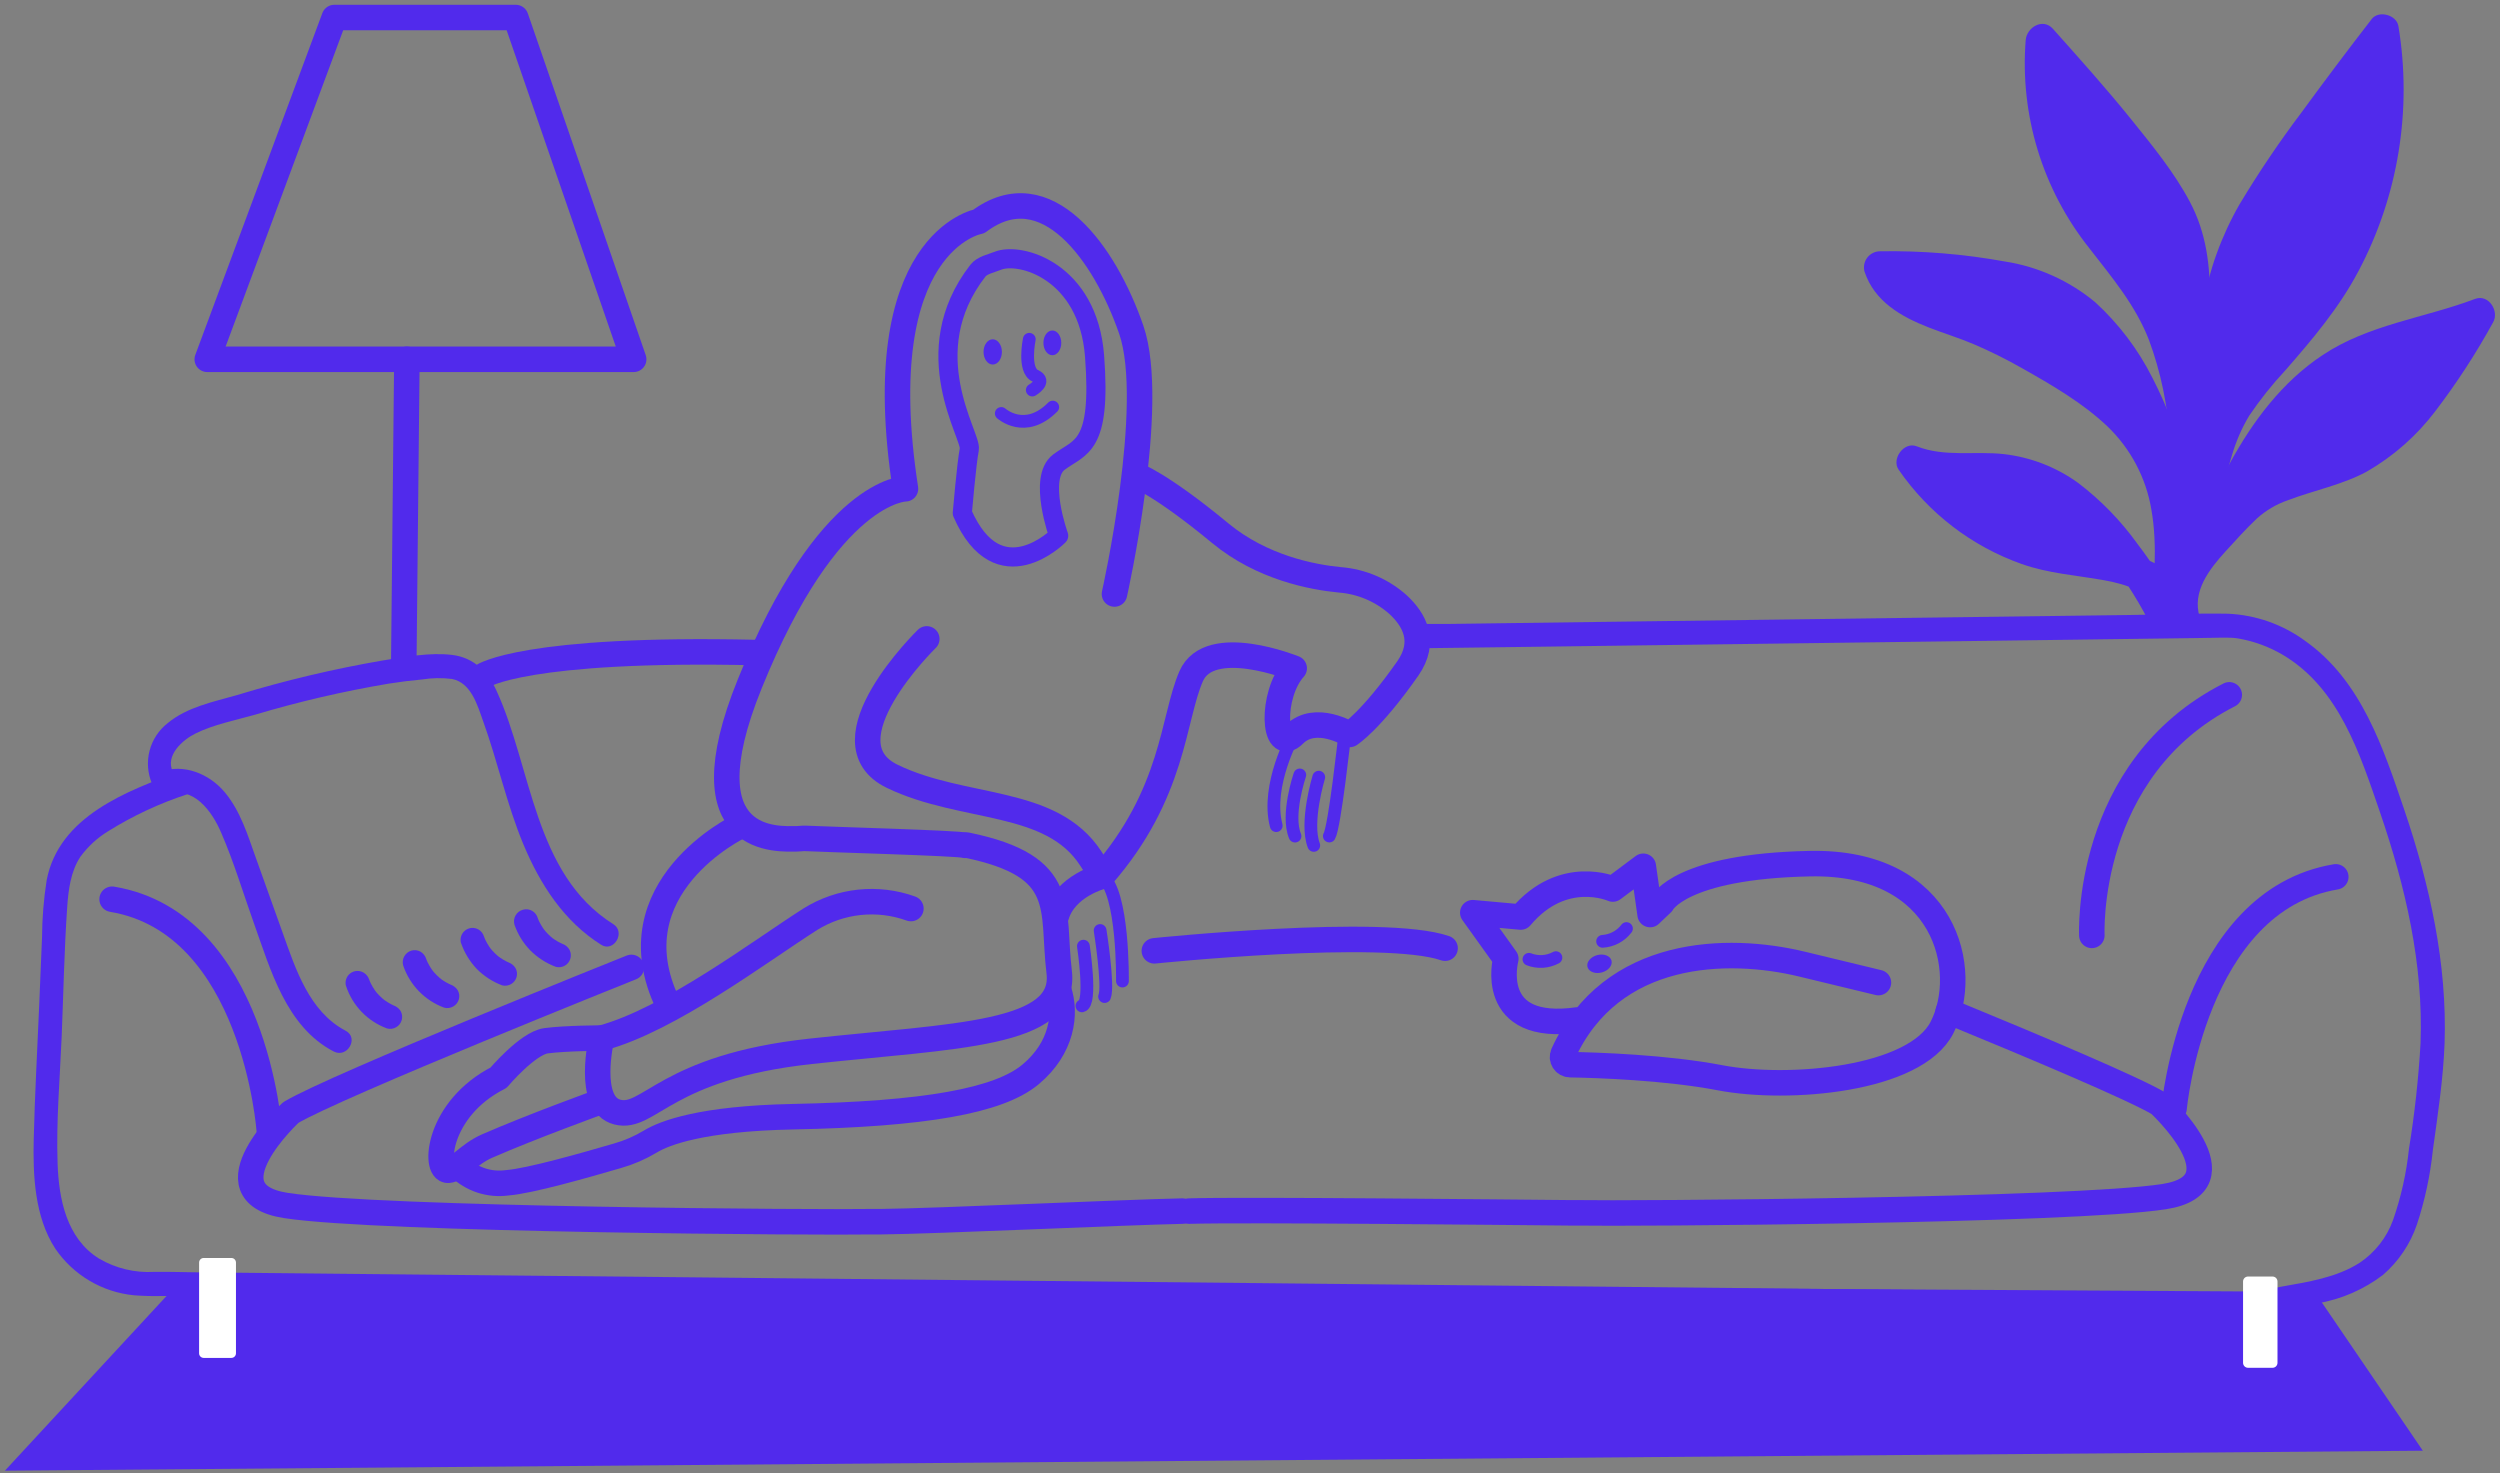 <?xml version="1.0" encoding="UTF-8"?> <svg xmlns="http://www.w3.org/2000/svg" width="392" height="231" viewBox="0 0 392 231" fill="none"><rect x="0" y="0" width="392" height="231" fill="#808080" stroke="none"/> <path d="M52.42 2.75H80.87L99.36 56.34H63.8H32.5L52.42 2.75Z" stroke="#512AEC" stroke-width="4" stroke-linecap="round" stroke-linejoin="round"></path> <path d="M63.32 103.29L63.8 56.34" stroke="#512AEC" stroke-width="4" stroke-linecap="round" stroke-linejoin="round"></path> <path d="M342.501 97.43C340.311 90.69 346.551 85.43 351.611 80.03C356.451 74.85 364.911 74.96 370.911 71.18C378.911 66.11 384.011 57.53 388.761 49.28C381.601 52.03 373.761 53.02 367.071 56.83C356.591 62.83 351.071 74.6 346.181 85.64" fill="#512AEC"></path> <path d="M344.91 96.76C343.68 92.76 346.39 89.29 348.98 86.44C350.56 84.7 352.17 82.92 353.88 81.3C355.296 80.024 356.956 79.048 358.76 78.43C362.85 76.87 367.21 76.05 371.09 73.96C375.28 71.552 378.943 68.324 381.86 64.47C385.223 60.059 388.252 55.403 390.92 50.54C391.92 48.79 390.22 46.07 388.09 46.87C380.16 49.87 371.4 50.87 364.2 55.67C357.84 59.87 353.2 66.1 349.62 72.67C347.55 76.46 345.77 80.39 344.02 84.33C343.704 84.907 343.621 85.583 343.788 86.219C343.955 86.856 344.361 87.403 344.92 87.75C345.492 88.082 346.172 88.175 346.813 88.009C347.453 87.842 348.002 87.429 348.34 86.86C351.27 80.25 354.34 73.58 358.65 67.76C360.613 65.067 362.973 62.686 365.65 60.7C368.839 58.471 372.373 56.782 376.11 55.7C380.54 54.31 385.11 53.29 389.43 51.64L386.6 48C381.95 56.08 376.79 65.51 368.1 69.87C364.1 71.87 359.59 72.57 355.52 74.37C351.18 76.29 348 79.97 344.92 83.47C341.32 87.55 338.38 92.47 340.09 98.07C341.02 101.14 345.85 99.83 344.91 96.74V96.76Z" fill="#512AEC"></path> <path d="M343 87.12L346.63 57C347.3 51.4 347.98 45.74 349.91 40.44C352 34.73 355.46 29.64 358.97 24.67C363.723 17.95 368.617 11.34 373.65 4.84C374.888 12.52 374.576 20.369 372.732 27.926C370.887 35.483 367.547 42.594 362.91 48.84C359.14 53.84 354.57 58.24 350.91 63.37C347.25 68.5 344.78 79.79 345.58 86.01" fill="#512AEC"></path> <path d="M345.52 87.12C346.93 75.36 348.06 63.52 349.79 51.81C350.467 46.296 352.109 40.945 354.64 36C357.34 31.253 360.346 26.687 363.64 22.33C367.46 16.996 371.38 11.74 375.4 6.56L371.22 5.46C373.057 17.238 371.07 29.295 365.55 39.86C362.62 45.47 358.62 50.15 354.49 54.86C352.322 57.246 350.318 59.775 348.49 62.43C347.219 64.493 346.211 66.707 345.49 69.02C343.71 74.27 342.49 80.34 343.13 85.9C343.147 86.557 343.416 87.183 343.881 87.648C344.346 88.113 344.972 88.382 345.63 88.4C346.292 88.397 346.926 88.133 347.394 87.665C347.863 87.196 348.127 86.562 348.13 85.9C347.55 81.05 348.54 75.97 349.98 71.36C350.61 69.197 351.514 67.124 352.67 65.19C354.374 62.668 356.273 60.284 358.35 58.06C362.61 53.18 366.76 48.28 369.8 42.53C376.048 30.751 378.251 17.244 376.07 4.09C375.79 2.34 373 1.56 371.89 2.98C368.156 7.806 364.49 12.683 360.89 17.61C357.404 22.234 354.163 27.037 351.18 32C348.331 36.955 346.372 42.37 345.39 48C344.3 54.1 343.74 60.3 343.01 66.45L340.52 87.2C340.525 87.861 340.79 88.494 341.258 88.962C341.725 89.43 342.358 89.695 343.02 89.7C343.679 89.687 344.307 89.419 344.773 88.953C345.239 88.487 345.507 87.859 345.52 87.2V87.12Z" fill="#512AEC"></path> <path d="M343.232 81.79L344.002 49C344.092 45 344.172 41 343.062 37.22C341.85 33.68 340.059 30.365 337.762 27.41C332.277 20.045 326.402 12.978 320.162 6.24C319.273 16.125 321.819 26.014 327.372 34.24C330.112 38.24 333.532 41.83 336.132 45.97C343.852 58.25 343.362 73.78 342.602 88.26" fill="#512AEC"></path> <path d="M345.729 81.79C345.989 70.27 346.339 58.79 346.509 47.21C346.589 41.73 345.969 36.54 343.369 31.64C340.899 26.99 337.459 22.79 334.169 18.71C330.239 13.84 326.059 9.18 321.889 4.51C320.319 2.76 317.799 4.29 317.629 6.28C316.7 18.044 320.274 29.722 327.629 38.95C331.159 43.51 334.839 47.85 336.949 53.29C338.823 58.353 339.925 63.669 340.219 69.06C340.544 75.485 340.484 81.923 340.039 88.34C339.879 91.56 344.879 91.55 345.039 88.34C345.619 77.14 346.109 65.49 342.709 54.65C340.851 49.034 337.965 43.812 334.199 39.25C330.689 34.81 327.289 30.41 325.199 25.08C322.894 19.098 321.994 12.665 322.569 6.28L318.299 8.05C321.889 12.05 325.479 16.05 328.919 20.22C332.251 24.079 335.296 28.176 338.029 32.48C339.27 34.431 340.201 36.563 340.789 38.8C341.322 41.259 341.547 43.775 341.459 46.29C341.459 51.84 341.219 57.39 341.099 62.93L340.669 81.79C340.599 85.01 345.599 85.01 345.669 81.79H345.729Z" fill="#512AEC"></path> <path d="M342.182 89.89C342.232 78.74 339.782 67.8 334.052 58.23C331.152 53.39 327.442 48.82 322.442 46.23C319.01 44.554 315.323 43.462 311.532 43C305.984 42.148 300.374 41.763 294.762 41.85C296.282 46.85 302.232 48.6 307.152 50.34C313.245 52.655 319.055 55.654 324.472 59.28C328.352 61.77 332.212 64.46 334.982 68.15C341.392 76.66 340.672 86.69 339.692 97.29C337.178 92.184 334.004 87.43 330.252 83.15C326.252 78.44 320.922 74.62 314.822 73.75C309.822 73.04 304.512 74.29 299.822 72.36C305.255 80.252 313.586 85.68 323.002 87.46C326.402 88.09 329.882 88.22 333.212 89.16C336.542 90.1 339.802 92.01 341.282 95.16" fill="#512AEC"></path> <path d="M344.679 89.89C344.843 79.246 342.381 68.725 337.509 59.26C335.258 54.782 332.208 50.752 328.509 47.37C324.452 44.011 319.564 41.81 314.359 41C307.894 39.828 301.329 39.292 294.759 39.4C294.377 39.406 294.001 39.499 293.659 39.671C293.318 39.843 293.02 40.091 292.788 40.395C292.556 40.7 292.396 41.052 292.32 41.427C292.244 41.802 292.254 42.189 292.349 42.56C293.899 47.27 298.079 49.65 302.439 51.35C304.759 52.26 307.149 52.98 309.439 53.95C312.027 55.058 314.551 56.31 316.999 57.7C321.659 60.33 326.539 63.15 330.439 66.85C334.087 70.349 336.508 74.934 337.339 79.92C338.339 85.63 337.739 91.59 337.209 97.32L341.859 96.06C339.979 92.248 337.729 88.63 335.139 85.26C332.552 81.658 329.445 78.46 325.919 75.77C322.465 73.255 318.416 71.68 314.169 71.2C309.619 70.7 304.909 71.7 300.539 69.98C298.539 69.19 296.539 71.98 297.709 73.65C302.409 80.465 309.133 85.628 316.929 88.41C321.129 89.91 325.459 90.19 329.809 90.96C333.459 91.6 337.359 92.85 339.139 96.39C340.579 99.27 344.899 96.74 343.449 93.87C339.119 85.23 328.319 86.53 320.449 84.3C312.969 82.159 306.454 77.509 301.999 71.13L299.179 74.8C303.479 76.49 308.089 75.86 312.589 76.08C316.362 76.318 319.988 77.629 323.039 79.86C326.112 82.185 328.81 84.968 331.039 88.11C333.536 91.383 335.707 94.893 337.519 98.59C337.8 99.062 338.228 99.43 338.737 99.636C339.246 99.842 339.809 99.875 340.339 99.73C340.86 99.571 341.317 99.253 341.647 98.821C341.977 98.388 342.163 97.864 342.179 97.32C343.179 86.74 343.699 75.5 336.879 66.58C333.469 62.12 328.699 59 323.989 56.06C319.027 52.871 313.745 50.21 308.229 48.12C304.489 46.75 298.559 45.48 297.159 41.21L294.749 44.38C300.136 44.288 305.521 44.642 310.849 45.44C315.529 46.16 320.209 47.25 324.049 50.17C327.444 52.955 330.257 56.38 332.329 60.25C334.741 64.47 336.567 68.998 337.759 73.71C339.073 79.001 339.715 84.438 339.669 89.89C339.669 93.11 344.669 93.12 344.669 89.89H344.679Z" fill="#512AEC"></path> <path d="M27.088 121C25.878 118.42 28.648 116 30.678 115C33.548 113.59 36.908 112.94 39.978 112.07C46.871 110.012 53.884 108.382 60.978 107.19C62.698 106.92 64.438 106.7 66.178 106.54C67.73 106.293 69.309 106.267 70.868 106.46C73.868 107.04 74.868 110.58 75.738 113.04C78.048 119.42 79.448 126.11 82.068 132.39C84.688 138.67 88.428 144.47 94.248 148.13C96.248 149.42 98.178 146.13 96.138 144.89C83.748 137.1 83.408 120.48 77.888 108.38C76.538 105.38 74.328 103.13 70.958 102.7C67.378 102.25 63.518 103.02 59.958 103.57C52.242 104.901 44.617 106.715 37.128 109C33.448 110.05 29.358 110.86 26.328 113.36C24.914 114.451 23.903 115.981 23.454 117.71C23.005 119.439 23.144 121.269 23.848 122.91C24.848 125.09 28.098 123.19 27.088 121.01V121Z" fill="#512AEC"></path> <path d="M26.161 124.65C30.301 123.08 33.291 127.27 34.681 130.57C36.681 135.17 38.111 140 39.791 144.7C42.411 152 44.861 161 52.321 164.87C54.461 165.98 56.321 162.75 54.211 161.63C48.481 158.63 46.351 151.94 44.321 146.26L40.081 134.41C38.821 130.88 37.701 127.19 35.271 124.26C32.841 121.33 28.781 119.67 25.161 121.03C22.931 121.88 23.901 125.51 26.161 124.65Z" fill="#512AEC"></path> <path d="M54.261 154.61C54.761 156.13 55.599 157.518 56.71 158.669C57.822 159.821 59.179 160.706 60.681 161.26C60.922 161.327 61.173 161.344 61.42 161.311C61.668 161.279 61.906 161.197 62.121 161.07C62.335 160.947 62.523 160.782 62.674 160.586C62.824 160.39 62.934 160.166 62.997 159.927C63.06 159.688 63.076 159.439 63.042 159.194C63.008 158.949 62.926 158.713 62.801 158.5C62.533 158.098 62.139 157.795 61.681 157.64L61.451 157.55L61.901 157.74C61.226 157.438 60.589 157.059 60.001 156.61L60.381 156.9C59.791 156.438 59.257 155.907 58.791 155.32L59.091 155.7C58.615 155.086 58.218 154.414 57.911 153.7L58.101 154.15C58.031 153.98 57.961 153.8 57.901 153.63C57.752 153.154 57.431 152.751 57.001 152.5C56.68 152.311 56.31 152.223 55.938 152.246C55.567 152.269 55.211 152.402 54.915 152.629C54.62 152.855 54.399 153.165 54.281 153.518C54.162 153.871 54.152 154.251 54.251 154.61H54.261Z" fill="#512AEC"></path> <path d="M63.209 151.36C63.716 152.877 64.557 154.262 65.669 155.411C66.782 156.56 68.139 157.445 69.639 158C69.88 158.066 70.131 158.084 70.379 158.051C70.626 158.019 70.864 157.936 71.079 157.81C71.293 157.688 71.481 157.524 71.631 157.329C71.781 157.134 71.891 156.91 71.955 156.672C72.018 156.434 72.033 156.186 72 155.941C71.966 155.697 71.884 155.462 71.759 155.25C71.493 154.844 71.099 154.538 70.639 154.38C70.561 154.354 70.484 154.324 70.409 154.29L70.859 154.48C70.17 154.188 69.521 153.808 68.929 153.35L69.309 153.64C68.719 153.178 68.185 152.647 67.719 152.06L68.019 152.44C67.545 151.825 67.148 151.153 66.839 150.44L67.029 150.88C66.959 150.71 66.889 150.54 66.829 150.36C66.688 149.894 66.382 149.496 65.969 149.24C65.752 149.113 65.512 149.032 65.263 148.999C65.014 148.966 64.761 148.984 64.519 149.05C64.044 149.19 63.641 149.509 63.397 149.94C63.153 150.371 63.085 150.88 63.209 151.36Z" fill="#512AEC"></path> <path d="M72.291 147.87C72.815 149.379 73.653 150.76 74.751 151.92C75.882 153.062 77.246 153.946 78.751 154.51C79.223 154.624 79.721 154.551 80.14 154.307C80.559 154.063 80.868 153.666 81.001 153.2C81.068 152.959 81.085 152.708 81.053 152.46C81.02 152.213 80.938 151.975 80.811 151.76C80.547 151.351 80.152 151.045 79.691 150.89L79.471 150.8L79.921 150.99C79.237 150.695 78.591 150.316 78.001 149.86L78.371 150.15C77.782 149.69 77.251 149.159 76.791 148.57L77.081 148.95C76.61 148.334 76.217 147.662 75.911 146.95L76.101 147.39C76.024 147.221 75.958 147.047 75.901 146.87C75.76 146.404 75.455 146.006 75.041 145.75C74.719 145.562 74.348 145.474 73.975 145.498C73.603 145.522 73.246 145.656 72.95 145.883C72.654 146.111 72.432 146.421 72.313 146.775C72.194 147.129 72.183 147.51 72.281 147.87H72.291Z" fill="#512AEC"></path> <path d="M80.669 145C81.189 146.496 82.028 147.861 83.129 149C84.259 150.143 85.624 151.026 87.129 151.59C87.489 151.692 87.87 151.684 88.225 151.567C88.58 151.449 88.892 151.229 89.12 150.933C89.348 150.637 89.482 150.279 89.505 149.906C89.528 149.533 89.439 149.162 89.249 148.84C88.985 148.432 88.59 148.125 88.129 147.97C88.052 147.951 87.978 147.92 87.909 147.88L88.349 148.07C87.66 147.778 87.011 147.398 86.419 146.94L86.799 147.23C86.209 146.77 85.679 146.24 85.219 145.65L85.509 146.03C85.034 145.415 84.638 144.743 84.329 144.03L84.519 144.47C84.449 144.3 84.389 144.13 84.319 143.95C84.184 143.482 83.877 143.081 83.459 142.83C83.244 142.703 83.006 142.621 82.758 142.589C82.511 142.556 82.26 142.574 82.019 142.64C81.773 142.703 81.542 142.814 81.34 142.967C81.138 143.121 80.969 143.313 80.843 143.534C80.717 143.754 80.637 143.997 80.607 144.249C80.577 144.501 80.598 144.756 80.669 145Z" fill="#512AEC"></path> <path d="M223.25 101.64L238.85 101.44L275.12 100.96L315.59 100.43L344.3 100.05C345.94 100.05 347.58 99.97 349.22 99.99C349.891 99.979 350.561 100.036 351.22 100.16C353.54 100.592 355.768 101.417 357.81 102.6C366.74 107.8 370.01 118.15 373.18 127.35C377.18 139.05 380.01 151.17 379.54 163.62C379.222 169.141 378.618 174.641 377.73 180.1C377.333 183.928 376.49 187.697 375.22 191.33C374.235 194.052 372.406 196.389 370 198C366.35 200.34 361.89 201 357.7 201.75C355.025 202.322 352.31 202.697 349.58 202.87C348.84 202.87 349.29 202.92 349.58 202.98C350.2 203.1 349.01 202.83 348.79 202.81C348.02 202.73 347.21 202.81 346.44 202.81L332.37 202.66L308 202.35L275.7 202L237.75 201.61L196.92 201.19L155.48 200.77L115.86 200.36L80.34 200L51.69 199.71L32.16 199.51C29.5 199.51 26.84 199.39 24.16 199.43C21.137 199.604 18.129 198.877 15.52 197.34C10.43 194.18 9.22 188 9.03 182.42C8.8 175.82 9.39 169.14 9.67 162.54C9.95 155.77 10.07 148.96 10.54 142.2C10.72 139.53 11.09 136.65 12.59 134.36C13.777 132.731 15.276 131.355 17 130.31C20.876 127.895 25.029 125.958 29.37 124.54C31.63 123.74 30.65 120.11 28.37 120.92C19.89 124 9.25 128 7.32 138C6.852 140.977 6.608 143.986 6.59 147L6.14 157.77C5.85 164.68 5.46 171.59 5.29 178.51C5.15 184.28 5.42 190.82 8.69 195.82C10.086 197.858 11.912 199.566 14.039 200.823C16.165 202.081 18.541 202.858 21 203.1C22.527 203.217 24.059 203.253 25.59 203.21L38.4 203.34L62.32 203.58L94.75 203.92L132.92 204.31L174.57 204.73L216.95 205.16L257.46 205.58L293.51 205.95L322.51 206.24L341.83 206.44L347.02 206.49C347.29 206.49 348.68 206.71 348.89 206.49C349.1 206.27 347.02 206.21 348.45 206.44C348.698 206.488 348.948 206.521 349.2 206.54C349.821 206.563 350.443 206.537 351.06 206.46C355.238 206.002 359.385 205.297 363.48 204.35C367.18 203.702 370.671 202.176 373.66 199.9C376.106 197.78 377.943 195.046 378.98 191.98C380.224 188.207 381.059 184.311 381.47 180.36C382.24 174.8 383.1 169.21 383.31 163.6C383.73 151.1 381 138.8 377 127C373.67 117.22 370.26 106.73 361.46 100.5C357.931 97.91 353.713 96.424 349.34 96.23C344.25 96.14 339.13 96.36 334.04 96.43L297.21 96.91L255.92 97.45L227.38 97.83H223.26C220.84 97.83 220.84 101.62 223.26 101.58L223.25 101.64Z" fill="#512AEC"></path> <path d="M75.68 106C75.68 106 82.17 101.49 118.68 102.32" stroke="#512AEC" stroke-width="4" stroke-linecap="round" stroke-linejoin="round"></path> <path d="M328 146.67C328 146.67 326.75 120.56 349.55 108.95" stroke="#512AEC" stroke-width="4" stroke-linecap="round" stroke-linejoin="round"></path> <path d="M340.891 173.8C340.891 173.8 343.891 141.22 366.251 137.49" stroke="#512AEC" stroke-width="4" stroke-linecap="round" stroke-linejoin="round"></path> <path d="M42.238 177.4C42.238 177.4 39.998 144.74 17.578 141" stroke="#512AEC" stroke-width="4" stroke-linecap="round" stroke-linejoin="round"></path> <path d="M99.002 151.69C99.002 151.69 52.582 170.25 45.592 174.45C45.592 174.45 31.992 187.03 44.822 189.02C59.322 191.28 129.372 191.72 136.822 191.56C137.282 191.56 137.712 191.56 138.172 191.56C146.702 191.48 176.292 190.09 185.392 189.9" stroke="#512AEC" stroke-width="4" stroke-linecap="round" stroke-linejoin="round"></path> <path d="M305.489 158.56C318.919 164.08 334.709 170.74 338.559 173.06C338.559 173.06 352.169 185.64 339.339 187.63C324.829 189.88 254.779 190.33 247.339 190.17C246.889 190.17 246.449 190.17 245.989 190.17C237.459 190.09 195.139 189.64 186.449 189.9" stroke="#512AEC" stroke-width="4" stroke-linecap="round" stroke-linejoin="round"></path> <path d="M181 149.09C181 149.09 217.06 145.36 226.59 148.68" stroke="#512AEC" stroke-width="4" stroke-linecap="round" stroke-linejoin="round"></path> <path d="M174.749 93.14C174.749 93.14 181.429 63.44 177.389 51.72C173.279 39.78 164.049 26.81 153.489 34.72C153.489 34.72 135.979 37.79 141.979 76.64C141.979 76.64 129.919 76.64 117.549 107.25C107.149 132.98 122.389 131.5 124.889 131.53C125.359 131.53 125.829 131.44 126.299 131.46C129.389 131.62 150.719 132.21 151.299 132.55" stroke="#512AEC" stroke-width="4" stroke-linecap="round" stroke-linejoin="round"></path> <path d="M150.889 80.45C150.889 80.45 151.569 72.52 151.989 70.45C152.409 68.38 143.389 55.27 153.329 42.45C154.009 41.57 155.399 41.32 156.429 40.9C159.899 39.46 170.609 42.45 171.629 55.84C172.729 70.33 169.359 69.97 166.039 72.46C162.719 74.95 165.999 84 165.999 84C165.999 84 156.589 93.49 150.889 80.45Z" stroke="#512AEC" stroke-width="3" stroke-linecap="round" stroke-linejoin="round"></path> <path d="M145.32 100.18C145.32 100.18 128.74 116.35 139.93 121.74C151.12 127.13 164.8 125.05 171.02 134.59C171.67 135.59 172.26 136.51 172.81 137.36" stroke="#512AEC" stroke-width="4" stroke-linecap="round" stroke-linejoin="round"></path> <path d="M178.061 74.48C178.061 74.48 181.801 75.73 191.331 83.6C197.871 89.01 205.791 90.51 210.101 90.92C213.474 91.185 216.669 92.544 219.201 94.79C221.791 97.18 223.661 100.6 220.761 104.79C214.961 113.08 211.641 115.16 211.641 115.16C211.641 115.16 206.251 111.84 202.931 115.16C199.611 118.48 199.201 108.94 202.931 104.79C202.931 104.79 189.671 99.4 186.771 106.04C183.871 112.68 184.131 124.44 172.771 137.41C172.771 137.41 167.021 138.89 165.641 143.59" stroke="#512AEC" stroke-width="4" stroke-linecap="round" stroke-linejoin="round"></path> <path d="M115.892 129.61C115.892 129.61 95.992 139.15 104.702 157.38" stroke="#512AEC" stroke-width="4" stroke-linecap="round" stroke-linejoin="round"></path> <path d="M142.829 142.46C140.248 141.53 137.491 141.196 134.763 141.483C132.036 141.771 129.408 142.672 127.079 144.12C119.209 149.12 105.079 159.87 94.339 162.77C94.339 162.77 91.849 173.14 96.819 174.38C101.789 175.62 104.279 167.33 127.079 164.85C149.879 162.37 167.289 162.36 166.079 152.41C164.869 142.46 167.739 135.83 151.579 132.51" stroke="#512AEC" stroke-width="4" stroke-linecap="round" stroke-linejoin="round"></path> <path d="M166 155.24C167.25 158.97 166.56 164.32 161.59 168.47C156.62 172.62 145.01 174.69 124.28 175.1C110.04 175.39 104.21 177.63 101.96 179C100.359 179.963 98.637 180.709 96.84 181.22C91.74 182.71 82.96 185.22 79.52 185.46C78.162 185.65 76.778 185.527 75.475 185.101C74.172 184.675 72.983 183.956 72 183" stroke="#512AEC" stroke-width="4" stroke-linecap="round" stroke-linejoin="round"></path> <path d="M93.928 172.82C93.928 172.82 83.328 176.66 76.358 179.71C73.478 180.97 71.768 183.41 70.288 183.5C67.998 183.64 68.578 173.87 78.168 168.99C78.168 168.99 82.748 163.57 85.628 163.19C88.688 162.78 94.338 162.77 94.338 162.77" stroke="#512AEC" stroke-width="4" stroke-linecap="round" stroke-linejoin="round"></path> <path d="M294.54 154.07L282.54 151.17C270.9 148.36 252.65 148.69 245.11 165.24C245.027 165.42 244.99 165.619 245.003 165.817C245.015 166.015 245.077 166.207 245.182 166.375C245.287 166.544 245.432 166.683 245.605 166.782C245.777 166.881 245.971 166.935 246.17 166.94C250.37 167.01 261.17 167.36 269.69 168.99C280.47 171.06 300.33 169.32 304.51 161.11C309.06 152.18 305.1 134.98 283.78 135.42C263.44 135.83 260.62 141.61 260.62 141.61L258.74 143.4L257.67 135.83L252.89 139.4C252.89 139.4 245.08 135.91 238.45 143.79L230.93 143.11L236.11 150.34C236.11 150.34 233 162 247.49 159.91" stroke="#512AEC" stroke-width="4" stroke-linecap="round" stroke-linejoin="round"></path> <path d="M157 64.83C157 64.83 160.73 68.2 165.07 63.83" stroke="#512AEC" stroke-width="2" stroke-linecap="round" stroke-linejoin="round"></path> <path d="M161.392 53.2C161.392 53.2 160.392 58.05 162.322 58.92C164.252 59.79 161.862 61.16 161.862 61.16" stroke="#512AEC" stroke-width="2" stroke-linecap="round" stroke-linejoin="round"></path> <path d="M155.659 57.16C156.454 57.16 157.099 56.274 157.099 55.18C157.099 54.087 156.454 53.2 155.659 53.2C154.863 53.2 154.219 54.087 154.219 55.18C154.219 56.274 154.863 57.16 155.659 57.16Z" fill="#512AEC"></path> <path d="M165.009 55.7C165.783 55.7 166.409 54.831 166.409 53.76C166.409 52.688 165.783 51.82 165.009 51.82C164.236 51.82 163.609 52.688 163.609 53.76C163.609 54.831 164.236 55.7 165.009 55.7Z" fill="#512AEC"></path> <path d="M251.164 152.479C252.204 152.201 252.883 151.367 252.682 150.617C252.481 149.867 251.476 149.485 250.436 149.763C249.397 150.042 248.718 150.876 248.919 151.626C249.12 152.376 250.125 152.758 251.164 152.479Z" fill="#512AEC"></path> <path d="M202.931 115.11C202.931 115.11 198.451 123.11 200.111 129.46" stroke="#512AEC" stroke-width="2" stroke-linecap="round" stroke-linejoin="round"></path> <path d="M203.809 121.51C203.809 121.51 201.669 127.78 203.059 131.1" stroke="#512AEC" stroke-width="2" stroke-linecap="round" stroke-linejoin="round"></path> <path d="M206 132.56C204.62 128.96 206.78 121.86 206.78 121.86" stroke="#512AEC" stroke-width="2" stroke-linecap="round" stroke-linejoin="round"></path> <path d="M210.841 115.35C210.841 115.35 209.271 129.71 208.441 131.09" stroke="#512AEC" stroke-width="2" stroke-linecap="round" stroke-linejoin="round"></path> <path d="M175.999 153.83C175.999 153.83 176.199 139.83 172.789 137.36" stroke="#512AEC" stroke-width="2" stroke-linecap="round" stroke-linejoin="round"></path> <path d="M172.5 145.9C172.5 145.9 173.88 154.65 173.2 156.26" stroke="#512AEC" stroke-width="2" stroke-linecap="round" stroke-linejoin="round"></path> <path d="M169.878 148.36C169.878 148.36 171.248 157.36 169.648 157.72" stroke="#512AEC" stroke-width="2" stroke-linecap="round" stroke-linejoin="round"></path> <path d="M28.489 200.64L0.77 230.6L379.9 227.47L362.93 202.56L28.489 200.64Z" fill="#512AEC"></path> <path d="M36.279 197.25H31.939C31.541 197.25 31.219 197.572 31.219 197.97V212.2C31.219 212.598 31.541 212.92 31.939 212.92H36.279C36.676 212.92 36.999 212.598 36.999 212.2V197.97C36.999 197.572 36.676 197.25 36.279 197.25Z" fill="white"></path> <path d="M356.331 200.16H352.491C352.06 200.16 351.711 200.509 351.711 200.94V213.69C351.711 214.121 352.06 214.47 352.491 214.47H356.331C356.762 214.47 357.111 214.121 357.111 213.69V200.94C357.111 200.509 356.762 200.16 356.331 200.16Z" fill="white"></path> <path d="M239.738 150.42C240.421 150.684 241.152 150.797 241.882 150.752C242.612 150.707 243.323 150.505 243.968 150.16" stroke="#512AEC" stroke-width="2" stroke-linecap="round" stroke-linejoin="round"></path> <path d="M251.289 147.6C252.02 147.555 252.732 147.353 253.377 147.008C254.023 146.663 254.586 146.183 255.029 145.6" stroke="#512AEC" stroke-width="2" stroke-linecap="round" stroke-linejoin="round"></path> </svg> 